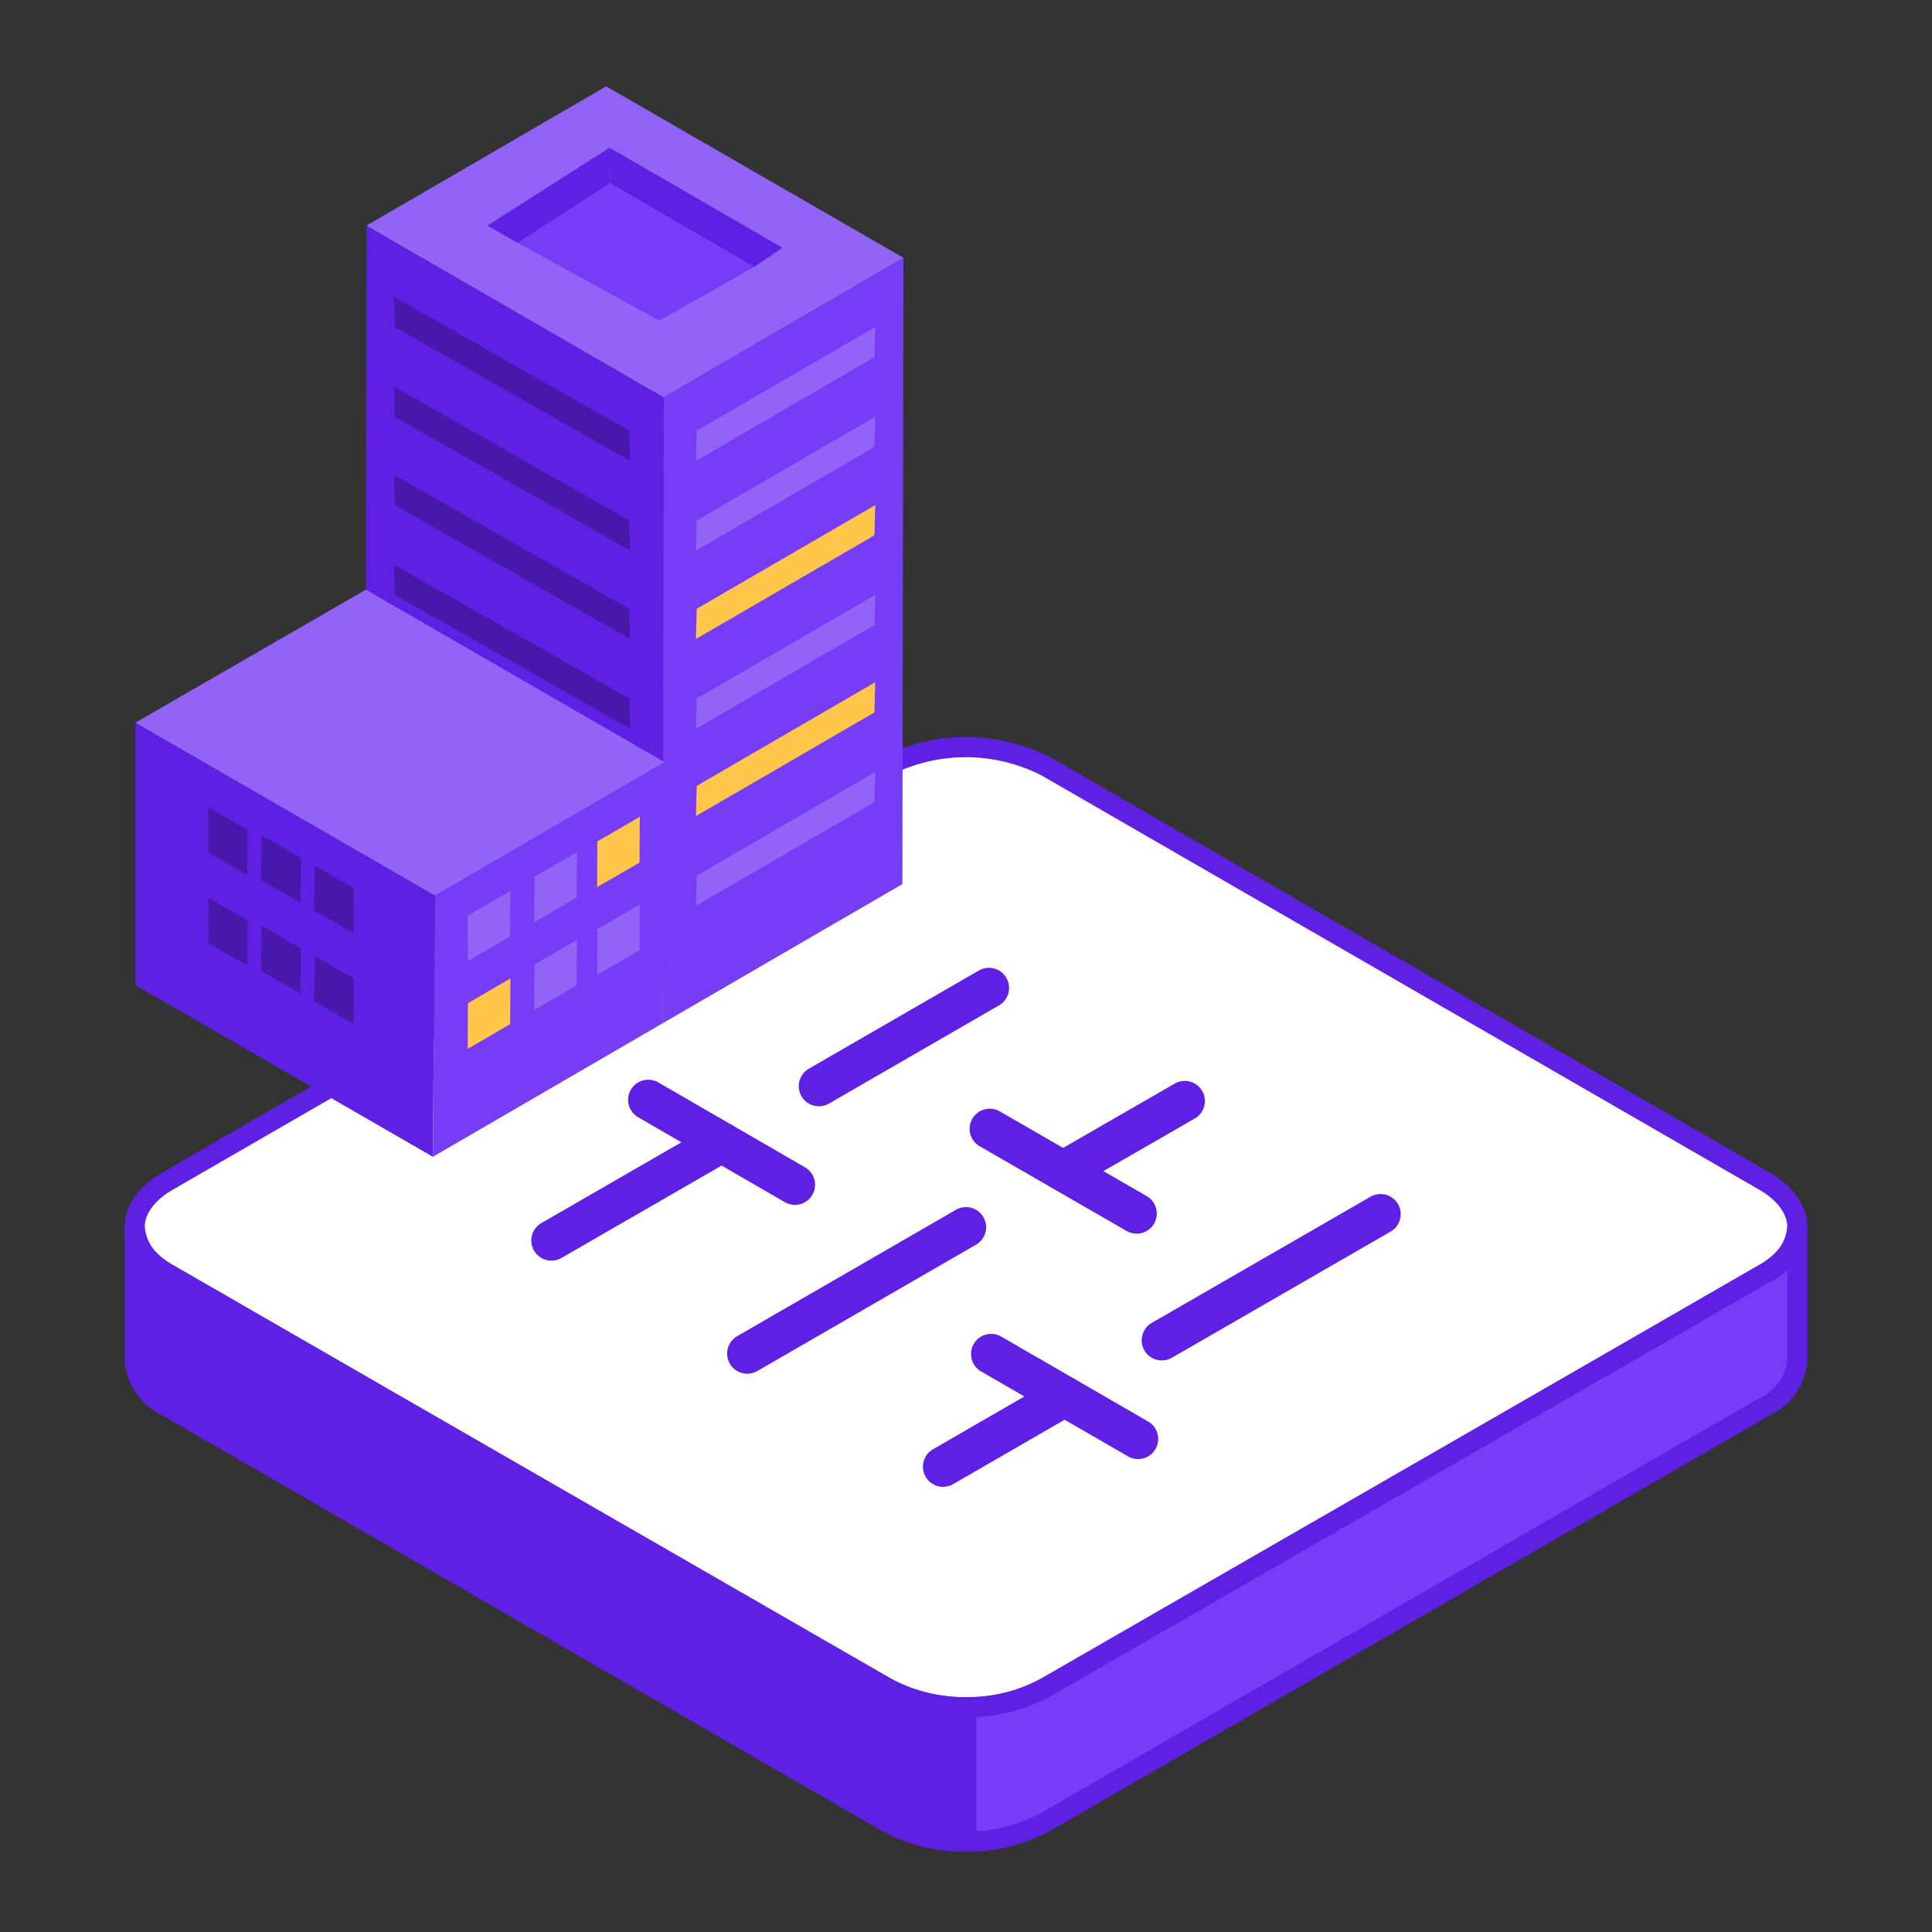 <svg xmlns="http://www.w3.org/2000/svg" fill="none" viewBox="0 0 96 96" height="96" width="96">
    <rect x="0" y="0" width="96" height="96" fill="#333333" stroke="none"/>
    <g clip-path="url(#clip0_163:2622)">
        <path stroke-linejoin="round" stroke-linecap="round" stroke="#5E20E3" fill="white" d="M87.66 58.68L51.99 38.09C50.752 37.456 49.381 37.125 47.99 37.125C46.599 37.125 45.228 37.456 43.99 38.09L8.34 58.68C6.14 59.95 6.14 62.01 8.34 63.29L44.01 83.88C45.249 84.51 46.62 84.838 48.01 84.838C49.4 84.838 50.771 84.51 52.01 83.88L87.66 63.29C89.86 62.01 89.86 59.95 87.66 58.68Z"></path>
        <path stroke-linejoin="round" stroke-linecap="round" stroke="#5E20E3" fill="#773CF5" d="M89.31 67.61C89.262 68.105 89.084 68.578 88.794 68.982C88.505 69.386 88.113 69.706 87.66 69.91L51.99 90.51C50.765 91.182 49.387 91.527 47.99 91.51V84.83C49.387 84.848 50.765 84.503 51.99 83.83L87.66 63.29C88.117 63.088 88.51 62.767 88.801 62.361C89.091 61.954 89.267 61.477 89.31 60.98V67.61Z"></path>
        <path stroke-linejoin="round" stroke-linecap="round" stroke="#5E20E3" fill="#5E20E3" d="M6.69 67.61C6.738 68.105 6.916 68.578 7.206 68.982C7.495 69.386 7.887 69.706 8.34 69.91L44.01 90.51C45.235 91.182 46.613 91.527 48.01 91.51V84.83C46.613 84.846 45.235 84.502 44.01 83.83L8.34 63.29C7.885 63.086 7.492 62.765 7.202 62.359C6.912 61.953 6.735 61.477 6.69 60.98V67.61Z"></path>
        <path stroke-linejoin="round" stroke-linecap="round" stroke-width="2" stroke="#5E20E3" d="M27.4 61.64L35.86 56.76"></path>
        <path stroke-linejoin="round" stroke-linecap="round" stroke-width="2" stroke="#5E20E3" d="M40.69 53.97L49.14 49.09"></path>
        <path stroke-linejoin="round" stroke-linecap="round" stroke-width="2" stroke="#5E20E3" d="M37.13 67.26L48 60.98"></path>
        <path stroke-linejoin="round" stroke-linecap="round" stroke-width="2" stroke="#5E20E3" d="M52.83 58.19L58.87 54.71"></path>
        <path stroke-linejoin="round" stroke-linecap="round" stroke-width="2" stroke="#5E20E3" d="M46.86 72.88L52.9 69.39"></path>
        <path stroke-linejoin="round" stroke-linecap="round" stroke-width="2" stroke="#5E20E3" d="M57.73 66.6L68.6 60.33"></path>
        <path stroke-linejoin="round" stroke-linecap="round" stroke-width="2" stroke="#5E20E3" d="M32.21 54.65L39.5 58.87"></path>
        <path stroke-linejoin="round" stroke-linecap="round" stroke-width="2" stroke="#5E20E3" d="M49.18 56.09L56.48 60.3"></path>
        <path stroke-linejoin="round" stroke-linecap="round" stroke-width="2" stroke="#5E20E3" d="M49.25 67.28L56.55 71.5"></path>
        <path fill="#773CF5" d="M44.89 12.81L44.84 43.93L32.92 50.85L32.97 19.74L44.89 12.81Z"></path>
        <path fill="#9263F7" d="M43.49 16.25L43.45 17.75L34.58 22.9L34.62 21.4L43.49 16.25Z"></path>
        <path fill="#9263F7" d="M43.49 20.71L43.45 22.21L34.58 27.36L34.62 25.86L43.49 20.71Z"></path>
        <path fill="#FFC64A" d="M43.49 25.1L43.45 26.6L34.58 31.75L34.62 30.25L43.49 25.1Z"></path>
        <path fill="#9263F7" d="M43.49 29.56L43.45 31.06L34.58 36.21L34.62 34.71L43.49 29.56Z"></path>
        <path fill="#FFC64A" d="M43.49 33.9L43.45 35.4L34.58 40.55L34.62 39.05L43.49 33.9Z"></path>
        <path fill="#9263F7" d="M43.49 38.36L43.45 39.86L34.58 45.01L34.62 43.51L43.49 38.36Z"></path>
        <path fill="#5E20E3" d="M32.97 19.74L32.92 50.85L18.16 42.33L18.21 11.21L32.97 19.74Z"></path>
        <path fill="#9263F7" d="M44.89 12.81L32.97 19.74L18.21 11.21L30.12 4.29L44.89 12.81Z"></path>
        <path fill="#4718AA" d="M19.58 14.75L19.62 16.25L31.31 22.9L31.27 21.4L19.58 14.75Z"></path>
        <path fill="#4718AA" d="M19.58 19.21L19.62 20.71L31.31 27.36L31.27 25.86L19.58 19.21Z"></path>
        <path fill="#4718AA" d="M19.58 23.6L19.62 25.1L31.31 31.75L31.27 30.25L19.58 23.6Z"></path>
        <path fill="#4718AA" d="M19.58 28.06L19.62 29.56L31.31 36.21L31.27 34.71L19.58 28.06Z"></path>
        <path fill="#4718AA" d="M19.58 32.4L19.62 33.9L31.31 40.55L31.27 39.05L19.58 32.4Z"></path>
        <path fill="#4718AA" d="M19.58 36.86L19.62 38.36L31.31 45.01L31.27 43.51L19.58 36.86Z"></path>
        <path fill="#5E20E3" d="M37.47 13.27L38.88 12.31L30.29 7.34L30.32 9.11L37.47 13.27Z"></path>
        <path fill="#5E20E3" d="M30.32 9.11L30.29 7.34L24.22 11.21L25.72 12.07L30.32 9.11Z"></path>
        <path fill="#773CF5" d="M37.47 13.27L30.32 9.11L25.72 12.07L32.76 15.93L37.47 13.27Z"></path>
        <path fill="#773CF5" d="M33.02 37.87L32.92 50.85L21.51 57.48L21.61 44.5L33.02 37.87Z"></path>
        <path fill="#9263F7" d="M25.36 44.27L25.35 46.53L23.24 47.76L23.25 45.49L25.36 44.27Z"></path>
        <path fill="#9263F7" d="M28.67 42.34L28.65 44.6L26.54 45.83L26.56 43.56L28.67 42.34Z"></path>
        <path fill="#FFC64A" d="M31.79 40.59L31.78 42.86L29.67 44.08L29.68 41.81L31.79 40.59Z"></path>
        <path fill="#FFC64A" d="M25.36 48.62L25.35 50.89L23.24 52.12L23.25 49.85L25.36 48.62Z"></path>
        <path fill="#9263F7" d="M28.67 46.7L28.65 48.96L26.54 50.19L26.56 47.92L28.67 46.7Z"></path>
        <path fill="#9263F7" d="M31.79 44.95L31.78 47.22L29.67 48.44L29.68 46.17L31.79 44.95Z"></path>
        <path fill="#5E20E3" d="M21.61 44.5L21.51 57.48L6.73 48.95V35.91L21.61 44.5Z"></path>
        <path fill="#4718AA" d="M17.58 44.13L17.57 46.37L15.62 45.24L15.64 43.01L17.58 44.13Z"></path>
        <path fill="#4718AA" d="M14.94 42.62L14.93 44.85L12.98 43.73L13 41.5L14.94 42.62Z"></path>
        <path fill="#4718AA" d="M12.31 41.24L12.29 43.48L10.35 42.35L10.36 40.12L12.31 41.24Z"></path>
        <path fill="#4718AA" d="M17.58 48.63L17.57 50.87L15.62 49.75L15.64 47.51L17.58 48.63Z"></path>
        <path fill="#4718AA" d="M14.94 47.12L14.93 49.36L12.98 48.24L13 46L14.94 47.12Z"></path>
        <path fill="#4718AA" d="M12.31 45.74L12.29 47.98L10.35 46.86L10.36 44.62L12.31 45.74Z"></path>
        <path fill="#9263F7" d="M33.02 37.87L21.61 44.5L6.73 35.91L18.18 29.3L33.02 37.87Z"></path>
    </g>
    <defs>
        <clipPath id="clip0_163:2622">
            <rect transform="translate(6 4)" fill="white" height="88" width="84"></rect>
        </clipPath>
    </defs>
</svg>
